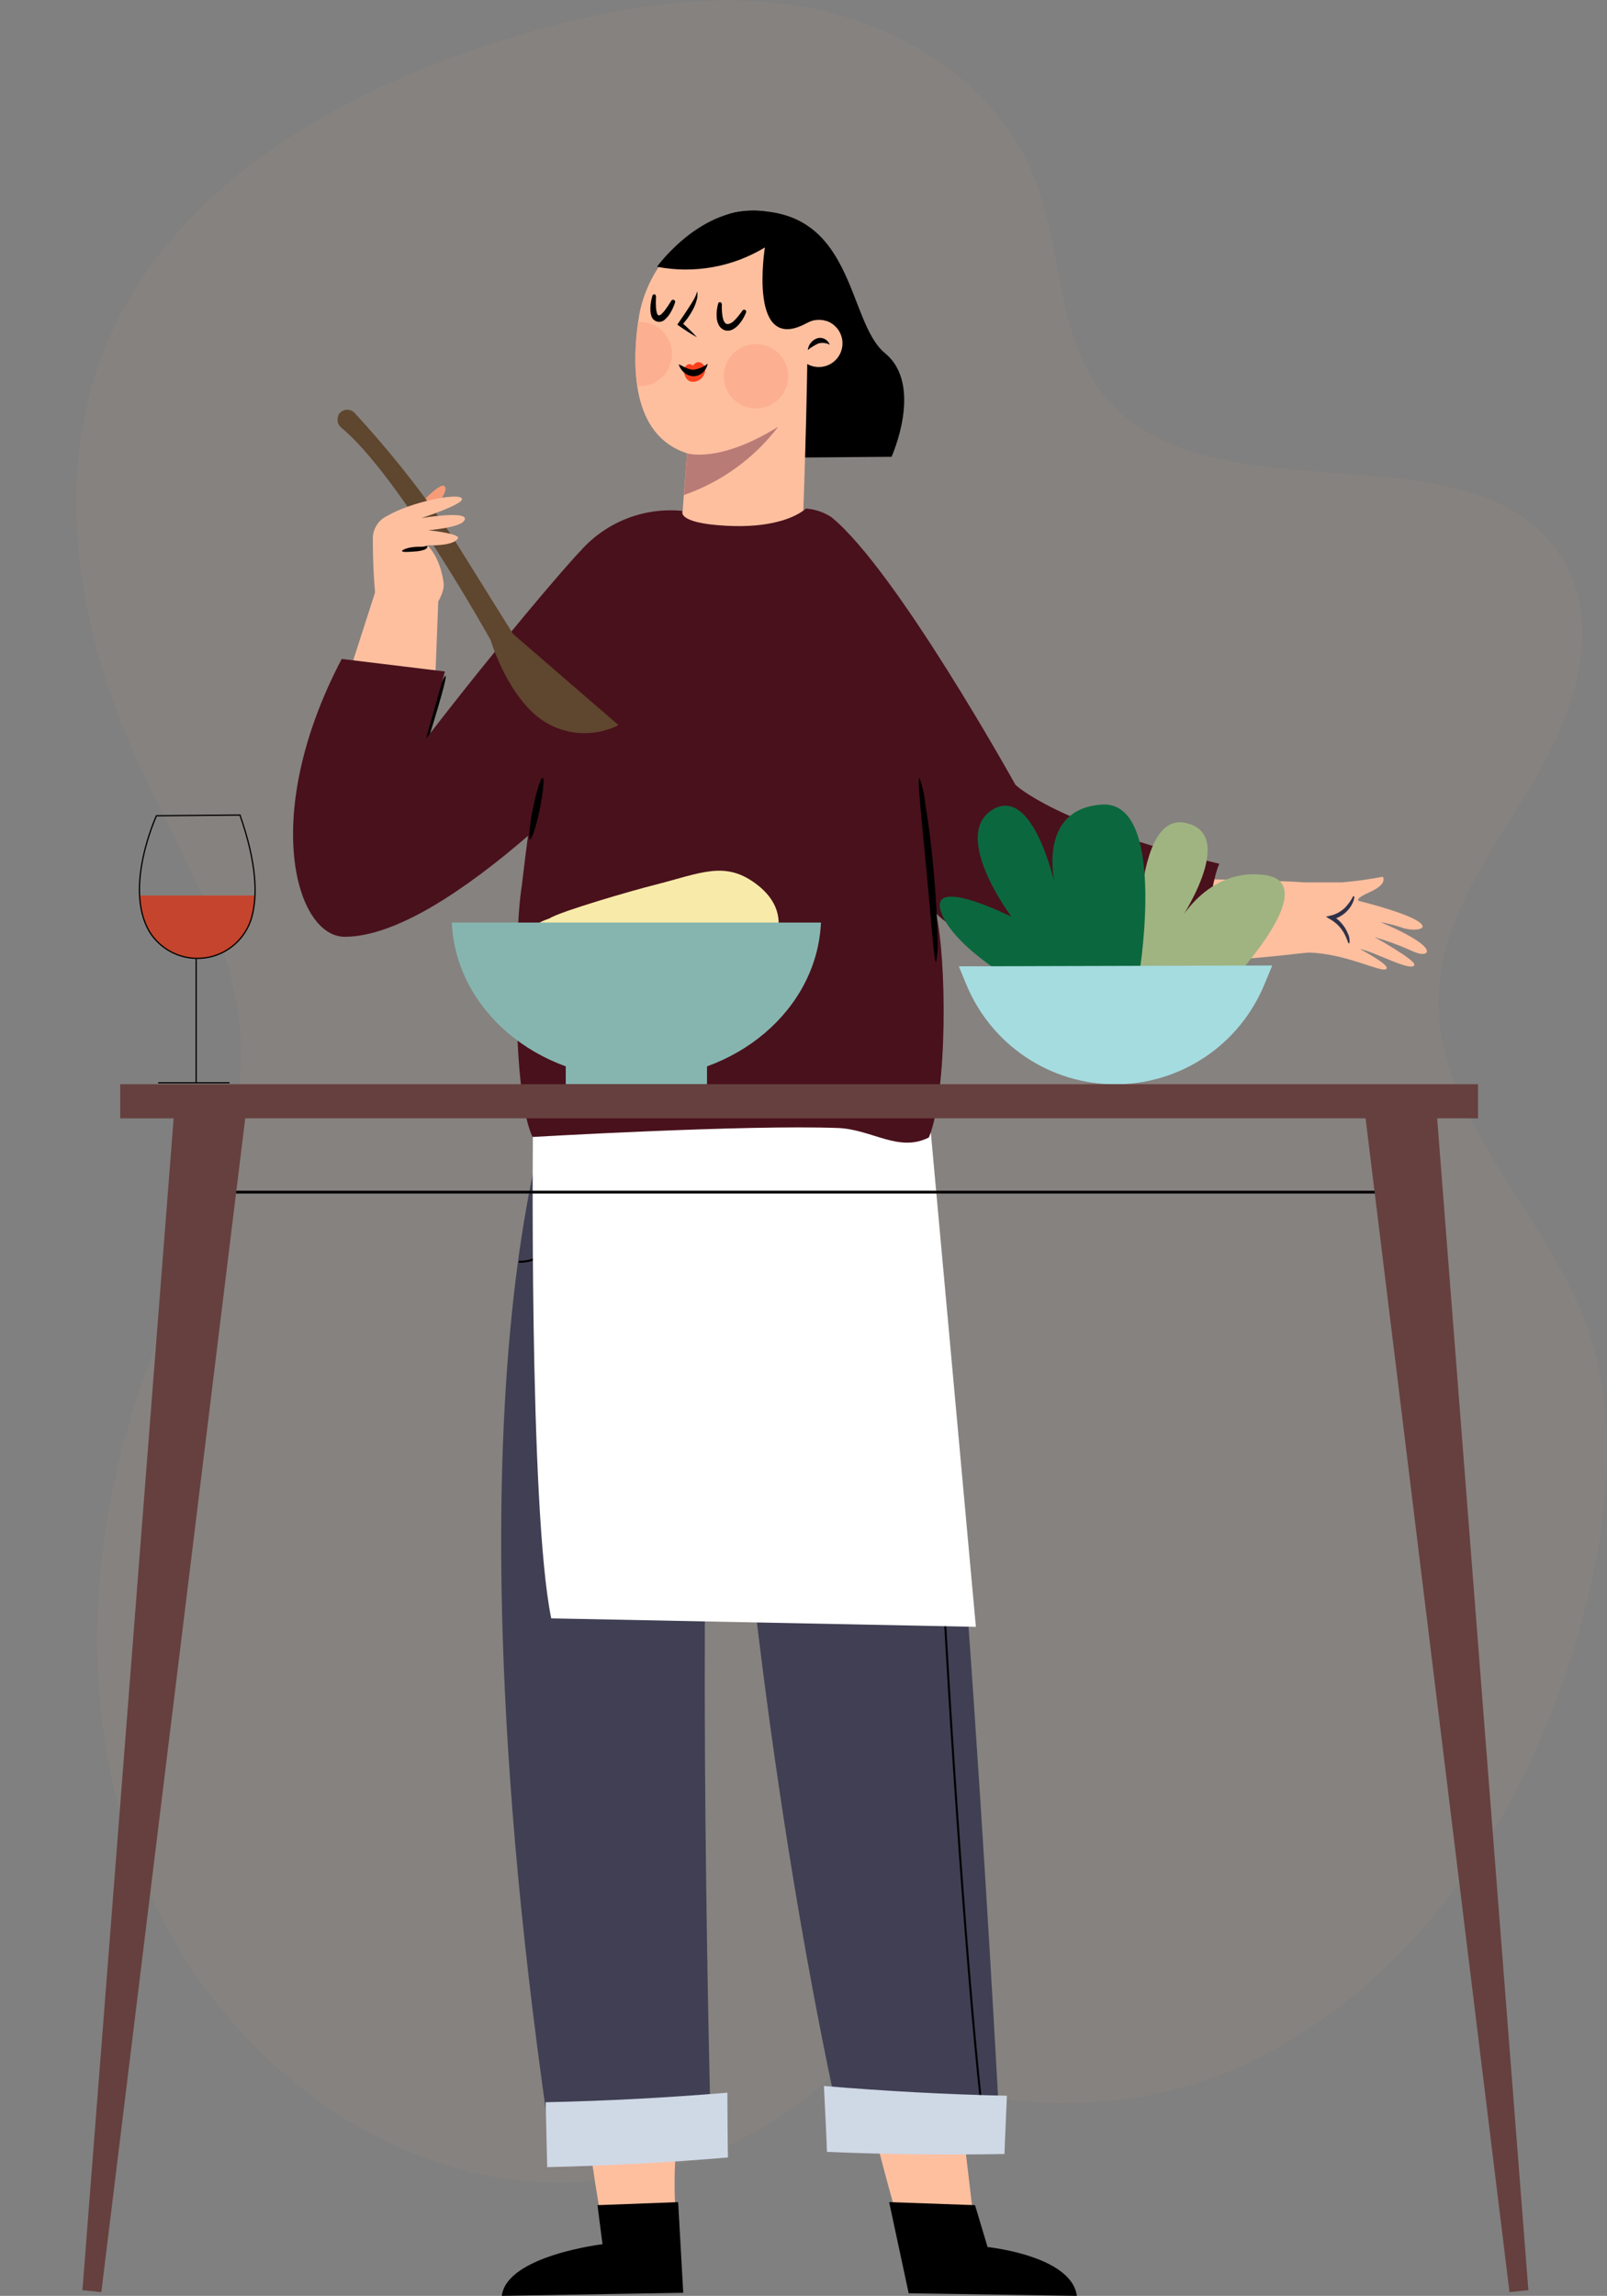 <svg xmlns="http://www.w3.org/2000/svg" width="558" height="797" viewBox="0 0 558 797" fill="none"><rect x="0" y="0" width="558" height="797" fill="#808080" stroke="none"/><g clip-path="url(#clip0_7_686)"><path opacity="0.15" d="M499.578 344.863C500.777 318.051 518.236 295.23 532.021 272.188C545.806 249.147 556.506 219.861 543.798 196.281C515.763 143.881 420.514 183.45 383.271 137.147C366.695 116.554 368.996 86.901 359.423 62.268C346.959 30.142 314.296 8.938 280.408 2.596C246.52 -3.746 211.506 2.767 178.499 12.708C119.024 30.583 58.52 64.423 35.871 122.235C18.34 166.971 27.105 218.319 46.767 262.173C60.871 293.614 80.68 323.805 83.324 358.159C86.483 399.198 64.666 437.323 50.685 476.035C31.096 530.125 26.836 591.12 46.792 644.99C66.747 698.859 113.123 744.306 169.562 755.374C215.717 764.433 266.916 747.171 296.887 711.862C336.063 733.899 388.242 736.348 430.21 717.616C493.26 689.359 533.759 624.569 550.654 557.55C558.808 525.155 562.138 490.164 550.434 458.895C535.596 419.326 497.692 386.979 499.578 344.863Z" fill="#A9927D"></path><path d="M88.564 310.876C88.487 313.405 88.134 315.917 87.511 318.369C86.486 322.035 84.415 325.322 81.551 327.83C78.688 330.337 75.156 331.956 71.387 332.489C67.618 333.021 63.776 332.444 60.33 330.828C56.884 329.212 53.983 326.627 51.983 323.389C49.827 319.561 48.634 315.267 48.506 310.876H88.564Z" fill="#C5442D"></path><path d="M83.324 282.938L54.333 283.183C54.333 283.183 42.849 308.012 51.885 323.413C53.885 326.651 56.786 329.236 60.232 330.853C63.678 332.469 67.52 333.046 71.289 332.513C75.058 331.981 78.59 330.362 81.453 327.854C84.317 325.347 86.388 322.059 87.413 318.394C89.519 310.73 89.103 299.49 83.324 282.938Z" stroke="black" stroke-width="0.43" stroke-miterlimit="10"></path><path d="M68.119 332.865V375.887" stroke="black" stroke-width="0.43" stroke-miterlimit="10"></path><path d="M79.7 375.887H54.921" stroke="black" stroke-width="0.43" stroke-miterlimit="10"></path><path d="M235.061 741.98C233.958 752.652 233.958 763.409 235.061 774.081L209.302 773.371C207.392 762.964 205.727 752.362 204.405 741.686C214.574 741.98 224.793 742.078 235.061 741.98Z" fill="#FEBF9F"></path><path d="M235.477 764.458L207.466 765.511L209.204 779.076C209.204 779.076 175.977 783.019 174.239 797L237.24 795.923L235.477 764.458Z" fill="black"></path><path d="M303.792 741C308.689 760.589 312.557 773.126 312.557 773.126L338.316 772.416C336.969 761.103 336.014 752.827 334.57 740.707C324.302 741 314.043 741.098 303.792 741Z" fill="#FEBF9F"></path><path d="M308.738 764.458L338.561 765.511L342.92 780.056C342.92 780.056 372.057 783.019 373.918 797L315.52 796.094L308.738 764.458Z" fill="black"></path><path d="M346.69 730.496C328.299 736.734 308.336 736.562 290.055 730.006C260.942 593.373 253.327 463.474 253.327 463.474L247.377 463.205C241.721 547.731 246.789 738.38 246.789 738.38C223.161 746.706 190.203 737.278 190.203 737.278C149.509 453.851 198.431 363.742 198.431 363.742L313.757 366.191C328.816 393.713 346.69 730.496 346.69 730.496Z" fill="#403F53"></path><path d="M252.764 748.958C231.902 750.721 210.983 751.84 190.007 752.313C189.812 744.796 189.64 737.303 189.469 729.786C210.559 729.329 231.592 728.219 252.568 726.456C252.617 733.948 252.617 741.466 252.764 748.958Z" fill="#CFD8E5"></path><path d="M244.488 380.001C244.488 380.001 241.305 440.849 248.528 462.495" stroke="black" stroke-width="0.7" stroke-miterlimit="10" stroke-linecap="round"></path><path d="M284.179 378.017C284.179 378.017 282.905 424.321 315.055 432.034" stroke="black" stroke-width="0.7" stroke-miterlimit="10" stroke-linecap="round"></path><path d="M208.739 379.731C208.739 379.731 204.454 438.033 180.434 438.033" stroke="black" stroke-width="0.7" stroke-miterlimit="10" stroke-linecap="round"></path><path d="M308.762 382.253C308.762 382.253 324.286 481.08 325.902 518.641C328.595 580.2 335.231 680.25 340.814 731.377" stroke="black" stroke-width="0.7" stroke-miterlimit="10" stroke-linecap="round"></path><path d="M287.141 747.024C307.66 747.889 328.203 748.134 348.771 747.759C349.065 741.033 349.351 734.291 349.628 727.533C328.407 727.06 307.228 725.925 286.088 724.129C286.431 731.769 286.896 739.384 287.141 747.024Z" fill="#CFD8E5"></path><path d="M185.086 387.347C185.086 387.347 183.519 523.465 191.403 561.811L338.855 564.749L322.694 387.518L185.086 387.347Z" fill="white"></path><path d="M122.55 229.533L131.487 201.766L152.177 208.818L151.247 232.815L122.55 229.533Z" fill="#FEBF9F"></path><path d="M260.428 158.964L309.57 158.572C309.57 158.572 320.833 133.719 307.317 122.627C293.801 111.534 297.18 71.01 258.567 73.287C219.953 75.564 260.428 158.964 260.428 158.964Z" fill="black"></path><path d="M221.912 109.649C224.36 94.492 239.419 69.124 266.255 84.722C274.703 89.619 278.302 98.606 280.016 107.91C281.216 114.399 278.914 178.137 278.914 178.137C276.637 203.7 238.268 209.748 236.946 178.651L238.538 157.348C219.096 151.104 219.218 126.691 221.912 109.649Z" fill="#FEBF9F"></path><path d="M238.538 157.348C238.538 157.348 249.507 161.021 270.222 148.141C261.871 159.083 250.486 167.326 237.485 171.844L238.538 157.348Z" fill="#B97B76"></path><path d="M262.509 141.8C268.689 141.8 273.699 136.79 273.699 130.609C273.699 124.429 268.689 119.419 262.509 119.419C256.329 119.419 251.319 124.429 251.319 130.609C251.319 136.79 256.329 141.8 262.509 141.8Z" fill="#FCB091"></path><path d="M233.371 122.921C233.371 121.452 233.082 119.998 232.519 118.642C231.956 117.286 231.132 116.054 230.092 115.017C229.053 113.979 227.819 113.158 226.462 112.598C225.104 112.038 223.65 111.752 222.181 111.755H221.594C220.432 119.138 220.325 126.649 221.275 134.062H222.181C223.648 134.065 225.1 133.779 226.456 133.221C227.812 132.663 229.045 131.843 230.084 130.809C231.123 129.774 231.948 128.545 232.512 127.192C233.076 125.838 233.368 124.387 233.371 122.921Z" fill="#FCB091"></path><path d="M292.308 117.264C292.688 118.846 292.59 120.504 292.028 122.03C291.466 123.556 290.464 124.882 289.149 125.839C287.834 126.796 286.265 127.342 284.64 127.407C283.015 127.473 281.407 127.055 280.02 126.208C278.632 125.36 277.526 124.12 276.843 122.644C276.159 121.168 275.929 119.523 276.18 117.916C276.431 116.309 277.153 114.813 278.254 113.616C279.355 112.419 280.786 111.575 282.366 111.192C283.418 110.936 284.51 110.891 285.579 111.058C286.648 111.225 287.673 111.601 288.597 112.165C289.52 112.73 290.323 113.47 290.96 114.345C291.597 115.22 292.055 116.212 292.308 117.264Z" fill="#FEBF9F"></path><path d="M280.481 121.501C280.585 120.618 280.927 119.78 281.471 119.077C282.014 118.374 282.739 117.832 283.567 117.509C284.027 117.34 284.518 117.269 285.008 117.303C285.497 117.337 285.974 117.474 286.407 117.705C287.203 118.121 287.814 118.82 288.121 119.664C286.909 119.026 285.501 118.868 284.179 119.223C282.861 119.835 281.62 120.599 280.481 121.501Z" fill="black"></path><path d="M242.088 101.128C242.28 102.251 242.188 103.404 241.819 104.483C241.507 105.562 241.08 106.604 240.545 107.592C239.496 109.549 238.195 111.36 236.677 112.979V111.926C238.551 113.547 240.333 115.272 242.015 117.093C239.857 115.872 237.765 114.54 235.746 113.102L235.183 112.71L235.624 112.049C236.824 110.286 238.072 108.523 239.199 106.735C239.786 105.854 240.35 104.948 240.864 104.042C241.398 103.128 241.809 102.149 242.088 101.128Z" fill="black"></path><path d="M250.658 105.462C250.599 106.885 250.665 108.311 250.854 109.723C251.074 111.069 251.588 112.318 252.372 112.465C253.156 112.612 254.184 112.098 255.139 111.118C256.112 110.087 257.004 108.982 257.808 107.813C257.859 107.732 257.927 107.662 258.007 107.609C258.087 107.556 258.177 107.52 258.272 107.504C258.366 107.488 258.463 107.491 258.556 107.515C258.649 107.539 258.736 107.582 258.812 107.641C258.942 107.731 259.038 107.862 259.083 108.014C259.127 108.166 259.118 108.328 259.057 108.474C258.478 109.973 257.65 111.364 256.608 112.588C256.044 113.248 255.373 113.811 254.625 114.253C254.17 114.527 253.662 114.702 253.134 114.766C252.606 114.829 252.071 114.779 251.564 114.62C251.081 114.426 250.642 114.137 250.272 113.772C249.902 113.406 249.609 112.97 249.409 112.49C249.063 111.718 248.872 110.886 248.846 110.041C248.751 108.454 248.934 106.864 249.385 105.34C249.407 105.262 249.445 105.191 249.495 105.128C249.545 105.065 249.608 105.013 249.678 104.974C249.749 104.936 249.826 104.911 249.906 104.903C249.986 104.894 250.067 104.901 250.144 104.923C250.271 104.96 250.383 105.038 250.462 105.144C250.542 105.25 250.585 105.379 250.585 105.511L250.658 105.462Z" fill="black"></path><path d="M227.788 102.866C227.702 104.212 227.702 105.561 227.788 106.907C227.834 107.52 227.941 108.127 228.107 108.719C228.303 109.257 228.572 109.502 228.694 109.478C228.865 109.482 229.034 109.449 229.191 109.381C229.347 109.314 229.487 109.213 229.6 109.086C230.059 108.678 230.477 108.227 230.849 107.739C231.662 106.663 232.414 105.544 233.102 104.385C233.207 104.224 233.371 104.111 233.559 104.069C233.746 104.028 233.943 104.062 234.106 104.164C234.238 104.252 234.339 104.381 234.392 104.531C234.445 104.681 234.447 104.845 234.4 104.997C233.956 106.403 233.331 107.745 232.539 108.988C232.11 109.66 231.591 110.27 230.996 110.8C230.639 111.192 230.178 111.477 229.667 111.621C229.156 111.765 228.615 111.763 228.105 111.615C227.595 111.467 227.137 111.179 226.782 110.784C226.428 110.389 226.191 109.903 226.099 109.38C225.885 108.582 225.794 107.756 225.83 106.931C225.873 105.459 226.12 104.001 226.564 102.597C226.587 102.52 226.624 102.448 226.675 102.385C226.725 102.322 226.787 102.27 226.858 102.232C226.928 102.193 227.005 102.169 227.085 102.16C227.165 102.151 227.246 102.158 227.323 102.181C227.45 102.226 227.561 102.308 227.64 102.418C227.718 102.527 227.762 102.658 227.764 102.793L227.788 102.866Z" fill="black"></path><path d="M237.387 128.136C237.387 128.136 238.807 125.198 240.57 126.961C240.57 126.961 242.504 123.949 244.806 127.304C244.92 127.873 244.92 128.459 244.807 129.028C244.694 129.598 244.469 130.139 244.146 130.622C243.823 131.104 243.408 131.518 242.924 131.839C242.441 132.161 241.899 132.383 241.329 132.495C237.411 133.156 237.387 128.136 237.387 128.136Z" fill="#F9401D"></path><path d="M235.648 126.447C236.701 126.887 237.534 127.426 238.391 127.769C239.154 128.143 239.99 128.344 240.839 128.357C242.63 128.102 244.32 127.375 245.736 126.251C245.537 127.376 244.979 128.407 244.145 129.189C243.707 129.635 243.185 129.99 242.609 130.234C242.034 130.477 241.415 130.605 240.79 130.609C239.542 130.579 238.348 130.091 237.436 129.238C236.594 128.49 235.975 127.524 235.648 126.447Z" fill="black"></path><path d="M228.131 92.607C241.019 95.094 254.371 92.703 265.594 85.897C265.594 85.897 259.497 123.631 280.285 112.073C281.305 111.501 282.433 111.149 283.597 111.039C284.761 110.93 285.935 111.065 287.043 111.437C287.043 111.437 293.336 78.796 267.21 73.63C244.879 69.222 228.131 92.607 228.131 92.607Z" fill="black"></path><path d="M140.424 281.444C139.812 281.273 142.016 270.499 145.983 257.546C149.949 244.592 154.087 234.406 154.7 234.627C155.312 234.847 152.251 245.327 148.235 258.231C144.22 271.135 141.061 281.591 140.424 281.444Z" fill="black"></path><path d="M479.304 320.108C481.797 320.535 484.253 321.157 486.649 321.969C489.637 323.12 493.995 322.924 493.995 321.601C493.53 318.026 471.958 312.786 471.958 312.786C471.958 312.786 469.656 312.37 475.851 309.579C482.046 306.787 480.136 304.363 480.136 304.363C475.424 305.267 470.667 305.921 465.886 306.322C464.196 306.322 452.761 306.322 452.761 306.322C445.416 305.489 385.035 304.706 380.456 304.094C377.297 312.566 373.747 320.94 370 329.241C401.244 338.276 448.109 331.077 454.377 330.686C467.355 330.98 479.402 337.664 481.312 336.415C483.221 335.167 472.227 329.486 472.227 329.486C476.365 329.951 490.665 337.836 491.106 334.897C491.351 333.134 477.271 325.323 477.271 325.323C481.65 326.573 485.93 328.145 490.077 330.025C494.974 332.302 495.489 330.441 495.489 330.441C495.856 326.841 479.304 320.108 479.304 320.108Z" fill="#FEBF9F"></path><path d="M470.048 311.293C470.171 311.293 470.048 312.615 468.971 314.402C467.515 316.731 465.202 318.393 462.531 319.03V318.051C464.92 319.408 466.783 321.53 467.82 324.074C468.339 325.076 468.544 326.211 468.408 327.331C468.236 327.331 468.04 326.131 467.134 324.393C465.996 322.126 464.217 320.244 462.017 318.981L460.891 318.296L462.164 318.002C464.594 317.412 466.742 315.992 468.236 313.986C469.534 312.444 469.877 311.244 470.048 311.293Z" fill="#2F3149" stroke="#2F3149" stroke-width="0.37" stroke-miterlimit="10"></path><path d="M352.567 272.409C352.567 272.409 311.162 197.75 288.659 179.508C286.026 177.795 283.002 176.776 279.869 176.545C276.123 179.753 267.406 183.353 252.176 182.52C234.522 181.565 237.068 177.378 236.922 177.353C230.368 176.709 223.755 177.625 217.623 180.025C211.491 182.425 206.013 186.242 201.638 191.164C196.741 196.208 174.239 222.31 147.917 256.444L154.503 233.108L118.657 228.75C90.156 283.011 102.741 325.201 119.685 325.201C137.584 325.201 161.653 308.869 183.347 290.161C181.927 300.592 181.217 307.914 180.899 309.53C178.671 325.593 177.838 380.123 184.939 394.693C184.939 394.693 258.861 390.383 290.961 391.583C302.739 392.024 312.068 400.202 322.547 394.864C329.085 378.899 328.742 332.865 324.996 317.023C333.052 325.666 371.91 345.622 414.221 344.471C417.6 337.591 419.51 308.354 423.379 299.858C366.278 286.145 352.567 272.409 352.567 272.409Z" fill="#49111C"></path><path d="M184.057 291.434C183.396 291.312 183.886 286.415 185.086 280.489C186.286 274.563 187.804 269.886 188.44 270.033C189.077 270.18 188.612 275.053 187.412 280.979C186.212 286.904 184.572 291.557 184.057 291.434Z" fill="black"></path><path d="M325.02 334.089C324.359 334.089 323.355 319.765 321.69 302.086C320.025 284.407 318.434 270.254 319.242 270.033C320.337 273.006 321.037 276.11 321.323 279.265C322.278 285.019 323.355 293.001 324.163 301.89C324.971 310.778 325.412 318.81 325.51 324.638C325.77 327.796 325.605 330.975 325.02 334.089Z" fill="black"></path><path d="M147.99 179.484C149.704 177.721 154.651 172.285 154.675 169.861C154.675 165.576 147.329 173.289 144.244 176.839C145.551 177.635 146.803 178.519 147.99 179.484Z" fill="#F69B77"></path><path d="M117.408 144.272C117.645 143.752 118.006 143.299 118.461 142.952C118.915 142.605 119.448 142.375 120.012 142.283C120.576 142.191 121.154 142.24 121.695 142.424C122.236 142.609 122.723 142.924 123.113 143.342C135.654 156.915 147.115 171.446 157.392 186.805C169.905 206.933 178.181 220.106 178.181 220.106L214.762 251.718C210.075 254.081 204.786 254.981 199.581 254.299C194.376 253.618 189.496 251.388 185.575 247.898C175.169 238.618 170.345 222.163 170.345 222.163C170.345 222.163 138.514 164.963 118.436 148.386C117.855 147.895 117.45 147.227 117.282 146.485C117.114 145.743 117.193 144.966 117.506 144.272H117.408Z" fill="#5F462E"></path><path d="M131.904 216.237C129.651 207.226 129.455 192.608 129.455 187.148C129.415 185.456 129.871 183.789 130.768 182.353C131.664 180.917 132.961 179.775 134.499 179.067C142.849 174.17 159.793 170.791 160.405 173.166C160.943 175.101 146.301 179.851 146.301 179.851C146.301 179.851 164.494 176.839 160.992 181.002C159.082 183.206 148.75 184.063 148.75 184.063C148.75 184.063 159.866 185.238 159.009 186.854C157.515 189.743 148.382 189.303 148.382 189.303C148.382 189.303 152.765 193 154.038 202.354C154.969 209.136 141.037 222.653 141.037 222.653L131.904 216.237Z" fill="#FEBF9F"></path><path d="M139.592 191.311C139.592 190.894 141.477 190.062 144.024 189.866C145.297 189.743 146.472 189.866 147.133 189.743C147.794 189.621 148.113 189.45 148.358 189.523C148.603 189.597 148.358 190.405 147.452 190.796C146.395 191.167 145.289 191.382 144.171 191.433C141.722 191.629 139.714 191.727 139.592 191.311Z" fill="black"></path><path d="M263.072 307.252C251.882 298.486 243.484 303.114 227.079 307.252C219.513 309.138 194.366 316.459 190.889 318.785C185.992 320.451 182.001 323.12 180.825 327.282C178.132 336.685 188.367 340.896 195.713 342.194C211.455 344.998 227.57 344.998 243.312 342.194C253.107 340.358 265.937 337.566 269.39 326.695C271.961 318.663 269.512 312.321 263.072 307.252Z" fill="#F8EBAA"></path><path d="M156.878 320.255C158.201 350.348 186.261 374.442 220.981 374.442C255.702 374.442 283.738 350.348 285.06 320.255H156.878Z" fill="#86B5AF"></path><path d="M245.492 370.133H196.447V376.426H245.492V370.133Z" fill="#86B5AF"></path><path d="M429.059 339.035C429.059 339.035 459.372 306.469 439.147 303.751C418.922 301.033 408.834 320.891 408.834 320.891C408.834 320.891 430.724 289.231 411.283 285.607C391.841 281.983 395.294 342.61 395.294 342.61L429.059 339.035Z" fill="#A0B481"></path><path d="M395.832 336.318C395.832 336.318 405.112 277.551 382.365 279.314C359.618 281.077 366.376 307.424 366.376 307.424C366.376 307.424 358.786 272.115 344.486 281.175C330.187 290.235 351.22 318.271 351.22 318.271C351.22 318.271 322.572 303.8 326.734 316.459C330.897 329.119 355.456 342.659 355.456 342.659L395.832 336.318Z" fill="#0B683E"></path><path d="M332.929 335.46L441.767 335.167L439.049 341.704C434.835 351.971 427.665 360.754 418.448 366.936C409.231 373.119 398.385 376.422 387.287 376.426C376.227 376.422 365.416 373.144 356.218 367.004C347.019 360.864 339.844 352.137 335.598 341.925L332.929 335.46Z" fill="#A5DCE0"></path><path d="M71.399 413.841H491.203" stroke="#060606" stroke-miterlimit="10"></path><path d="M513.216 376.377H41.748V388.228H513.216V376.377Z" fill="#66403E"></path><path d="M28.623 795.041L60.944 379.878L85.871 382.376L35.186 795.702L28.623 795.041Z" fill="#66403E"></path><path d="M524.137 795.702L473.452 382.376L498.378 379.878L530.699 795.041L524.137 795.702Z" fill="#66403E"></path></g><defs><clipPath id="clip0_7_686"><rect width="558" height="797" fill="white"></rect></clipPath></defs></svg>